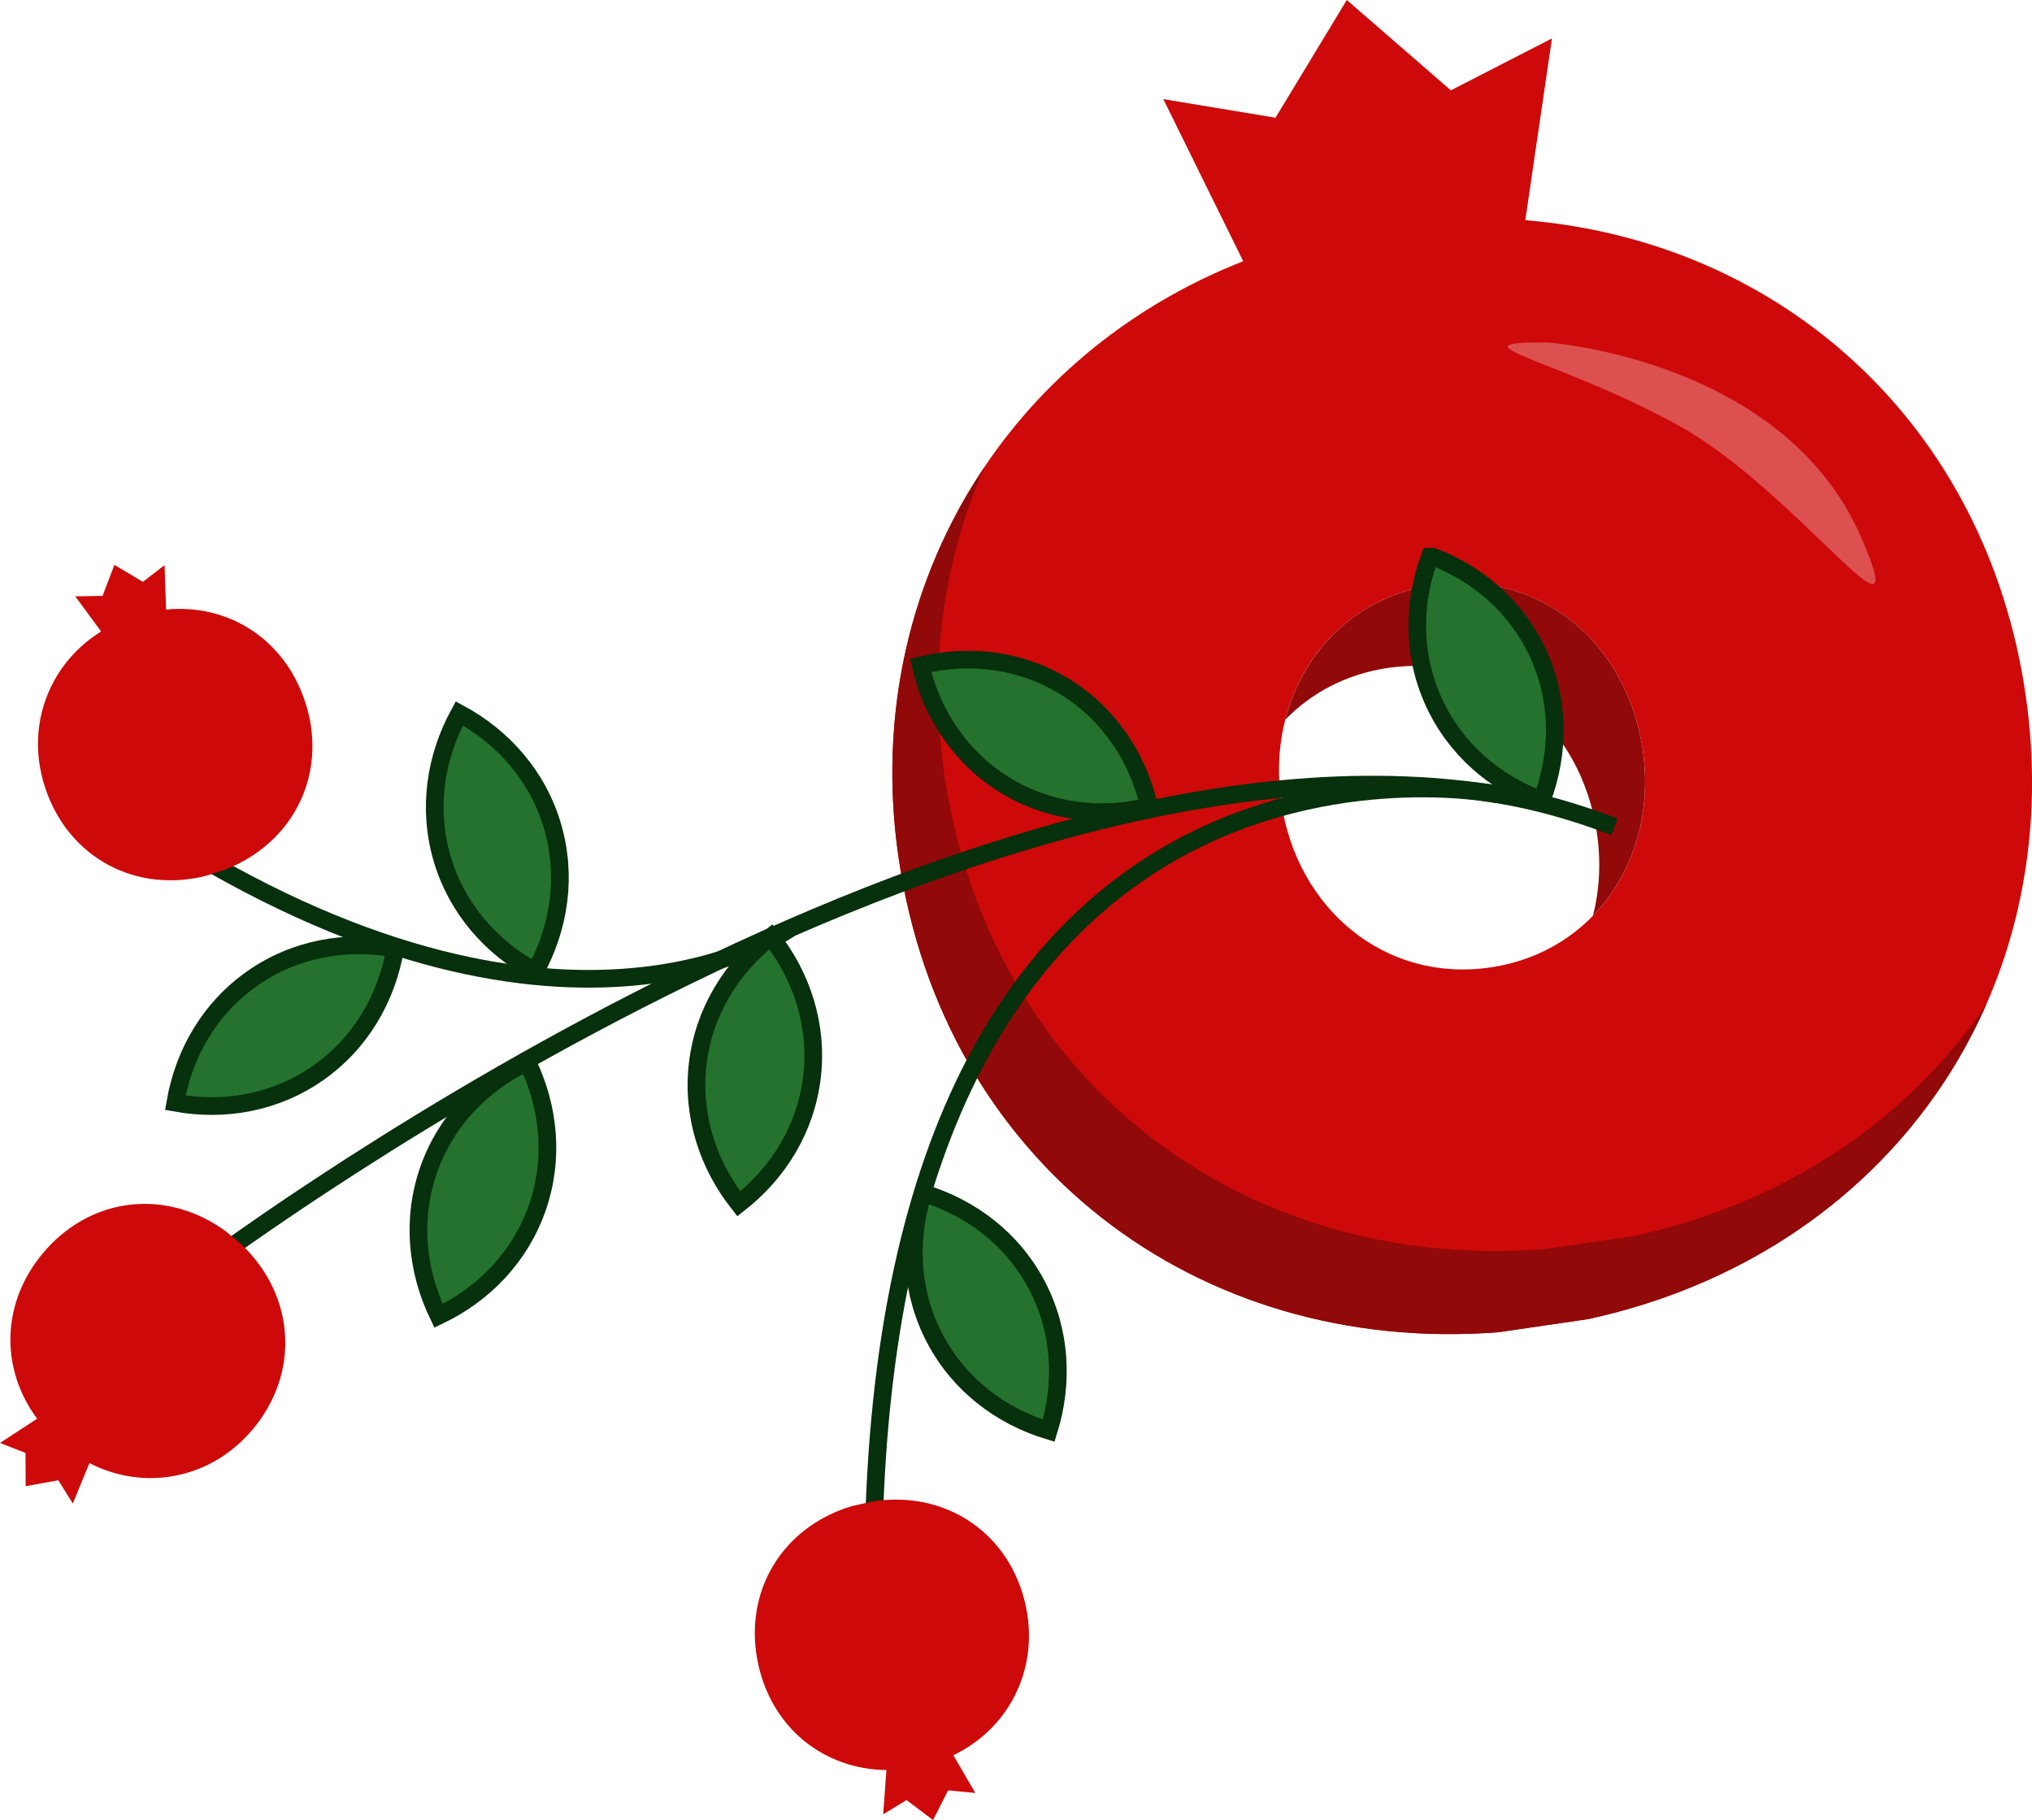 <svg width="230" height="206" viewBox="0 0 230 206" fill="none" xmlns="http://www.w3.org/2000/svg">
<g clip-path="url(#clip0_2034_6097)">
<path d="M172.649 24.914L175.666 4.348L164.222 10.225L152.443 0L144.374 13.323L131.676 11.219L140.718 29.565C130.374 33.633 121.635 40.038 115.017 48.043C104.157 61.187 98.989 78.641 101.725 97.181C106.777 131.419 135.285 153.422 169.601 150.783L179.743 149.3C205.772 143.648 224.208 124.843 228.847 100.752C230.211 93.718 230.398 86.241 229.26 78.516C224.769 48.105 201.781 27.337 172.657 24.922L172.649 24.914ZM168.681 109.494C156.761 111.241 146.807 102.864 145.037 90.838C143.26 78.811 150.377 67.934 162.296 66.195C174.216 64.448 184.147 72.662 185.94 84.852C187.717 96.878 180.6 107.755 168.681 109.494Z" fill="#CE0909"/>
<path d="M184.927 139.898L174.785 141.381C140.477 144.02 111.968 122.017 106.909 87.779C105.069 75.31 106.808 63.338 111.446 52.833C103.058 65.287 99.309 80.814 101.725 97.181C106.777 131.419 135.285 153.422 169.601 150.783L179.743 149.3C200.907 144.703 217.044 131.412 224.84 113.656C216.062 126.645 202.162 136.155 184.934 139.898H184.927Z" fill="#910909"/>
<path d="M185.94 84.852C184.139 72.654 174.208 64.448 162.296 66.195C153.62 67.468 147.493 73.578 145.481 81.459C148.436 78.408 152.396 76.288 157.105 75.597C169.024 73.85 178.955 82.064 180.748 94.254C181.232 97.522 181.052 100.705 180.304 103.64C184.825 98.974 187.008 92.126 185.932 84.852H185.94Z" fill="#910909"/>
<path d="M175.112 38.757C175.112 38.757 201.929 40.574 210.698 60.892C217.005 75.496 203.339 55.496 189.955 48.136C176.328 40.644 163.723 38.695 175.112 38.757Z" fill="#DD5050"/>
</g>
<g clip-path="url(#clip1_2034_6097)">
<path d="M21.999 144.162C21.999 144.162 106.991 79.606 169.555 89.917C173.942 90.638 178.336 91.886 182.751 93.578" stroke="#07300C" stroke-width="2" stroke-miterlimit="10"/>
<path d="M169.555 89.917C169.555 89.917 101.06 76.076 98.894 173.618" stroke="#07300C" stroke-width="2" stroke-miterlimit="10"/>
<path d="M89.476 105.04C89.476 105.04 64.779 123.02 19.826 95.346" stroke="#07300C" stroke-width="2" stroke-miterlimit="10"/>
<path d="M4.2 160.568L0 163.314L2.886 164.444L2.906 168.209L6.602 167.537L8.242 170.165L10.124 165.595C12.505 166.816 15.051 167.37 17.556 167.28C21.66 167.141 25.646 165.283 28.566 161.823C33.964 155.43 33.41 146.762 27.479 140.986L25.597 139.391C20.435 135.591 14.096 135.272 9.003 138.289C7.515 139.169 6.131 140.327 4.913 141.77C0.111 147.442 0.007 154.917 4.2 160.568Z" fill="#CE0909"/>
<path d="M100.333 200.335L99.967 205.348L102.61 203.733L105.613 205.993L107.316 202.637L110.395 202.928L107.911 198.657C110.319 197.499 112.305 195.8 113.751 193.754C116.132 190.398 117.066 186.099 116.09 181.675C114.284 173.5 107.073 168.688 98.887 169.915L96.479 170.449C90.334 172.259 86.237 177.113 85.545 183.007C85.338 184.726 85.421 186.536 85.829 188.381C87.427 195.64 93.303 200.252 100.326 200.335H100.333Z" fill="#CE0909"/>
<path d="M18.801 68.983L18.628 63.962L16.172 65.855L12.947 63.928L11.611 67.443L8.518 67.492L11.445 71.472C9.176 72.886 7.383 74.786 6.165 76.978C4.159 80.57 3.695 84.952 5.141 89.244C7.812 97.177 15.508 101.184 23.507 99.076L25.839 98.286C31.756 95.817 35.299 90.555 35.361 84.619C35.382 82.885 35.105 81.097 34.496 79.308C32.123 72.262 25.791 68.31 18.794 68.99L18.801 68.983Z" fill="#CE0909"/>
<path d="M49.638 148.926C54.786 146.471 58.869 142.248 60.806 136.722C62.737 131.195 62.177 125.336 59.685 120.198C54.537 122.652 50.454 126.875 48.517 132.402C46.586 137.928 47.146 143.787 49.638 148.926Z" fill="#24722D" stroke="#07300C" stroke-width="2" stroke-miterlimit="10"/>
<path d="M51.99 80.743C49.25 85.749 48.392 91.567 50.046 97.19C51.7 102.807 55.575 107.231 60.592 109.942C63.332 104.936 64.19 99.118 62.536 93.495C60.883 87.878 57.007 83.454 51.99 80.743Z" fill="#24722D" stroke="#07300C" stroke-width="2" stroke-miterlimit="10"/>
<path d="M19.84 124.809C25.445 125.828 31.23 124.795 36.019 121.432C40.814 118.076 43.762 112.993 44.738 107.363C39.133 106.343 33.348 107.377 28.559 110.74C23.764 114.096 20.816 119.178 19.84 124.809Z" fill="#24722D" stroke="#07300C" stroke-width="2" stroke-miterlimit="10"/>
<path d="M83.628 136.25C88.126 132.741 91.206 127.735 91.905 121.917C92.604 116.1 90.791 110.504 87.254 106.024C82.757 109.533 79.677 114.54 78.978 120.357C78.279 126.175 80.092 131.771 83.628 136.25Z" fill="#24722D" stroke="#07300C" stroke-width="2" stroke-miterlimit="10"/>
<path d="M118.7 161.927C120.395 156.477 120.077 150.604 117.343 145.424C114.603 140.244 109.932 136.687 104.479 135.03C102.783 140.48 103.102 146.353 105.835 151.533C108.576 156.713 113.247 160.27 118.7 161.927Z" fill="#24722D" stroke="#07300C" stroke-width="2" stroke-miterlimit="10"/>
<path d="M104.202 75.306C105.496 80.868 108.742 85.77 113.724 88.842C118.7 91.914 124.533 92.614 130.069 91.269C128.775 85.708 125.53 80.805 120.547 77.733C115.572 74.662 109.738 73.961 104.202 75.306Z" fill="#24722D" stroke="#07300C" stroke-width="2" stroke-miterlimit="10"/>
<path d="M161.887 62.888C159.873 68.234 159.852 74.114 162.281 79.439C164.71 84.765 169.167 88.599 174.516 90.568C176.53 85.222 176.55 79.342 174.121 74.017C171.692 68.691 167.236 64.857 161.887 62.888Z" fill="#24722D" stroke="#07300C" stroke-width="2" stroke-miterlimit="10"/>
</g>
<defs>
<clipPath id="clip0_2034_6097">
<rect width="129" height="151" fill="white" transform="translate(101)"/>
</clipPath>
<clipPath id="clip1_2034_6097">
<rect width="183" height="144" fill="white" transform="translate(0 62)"/>
</clipPath>
</defs>
</svg>
